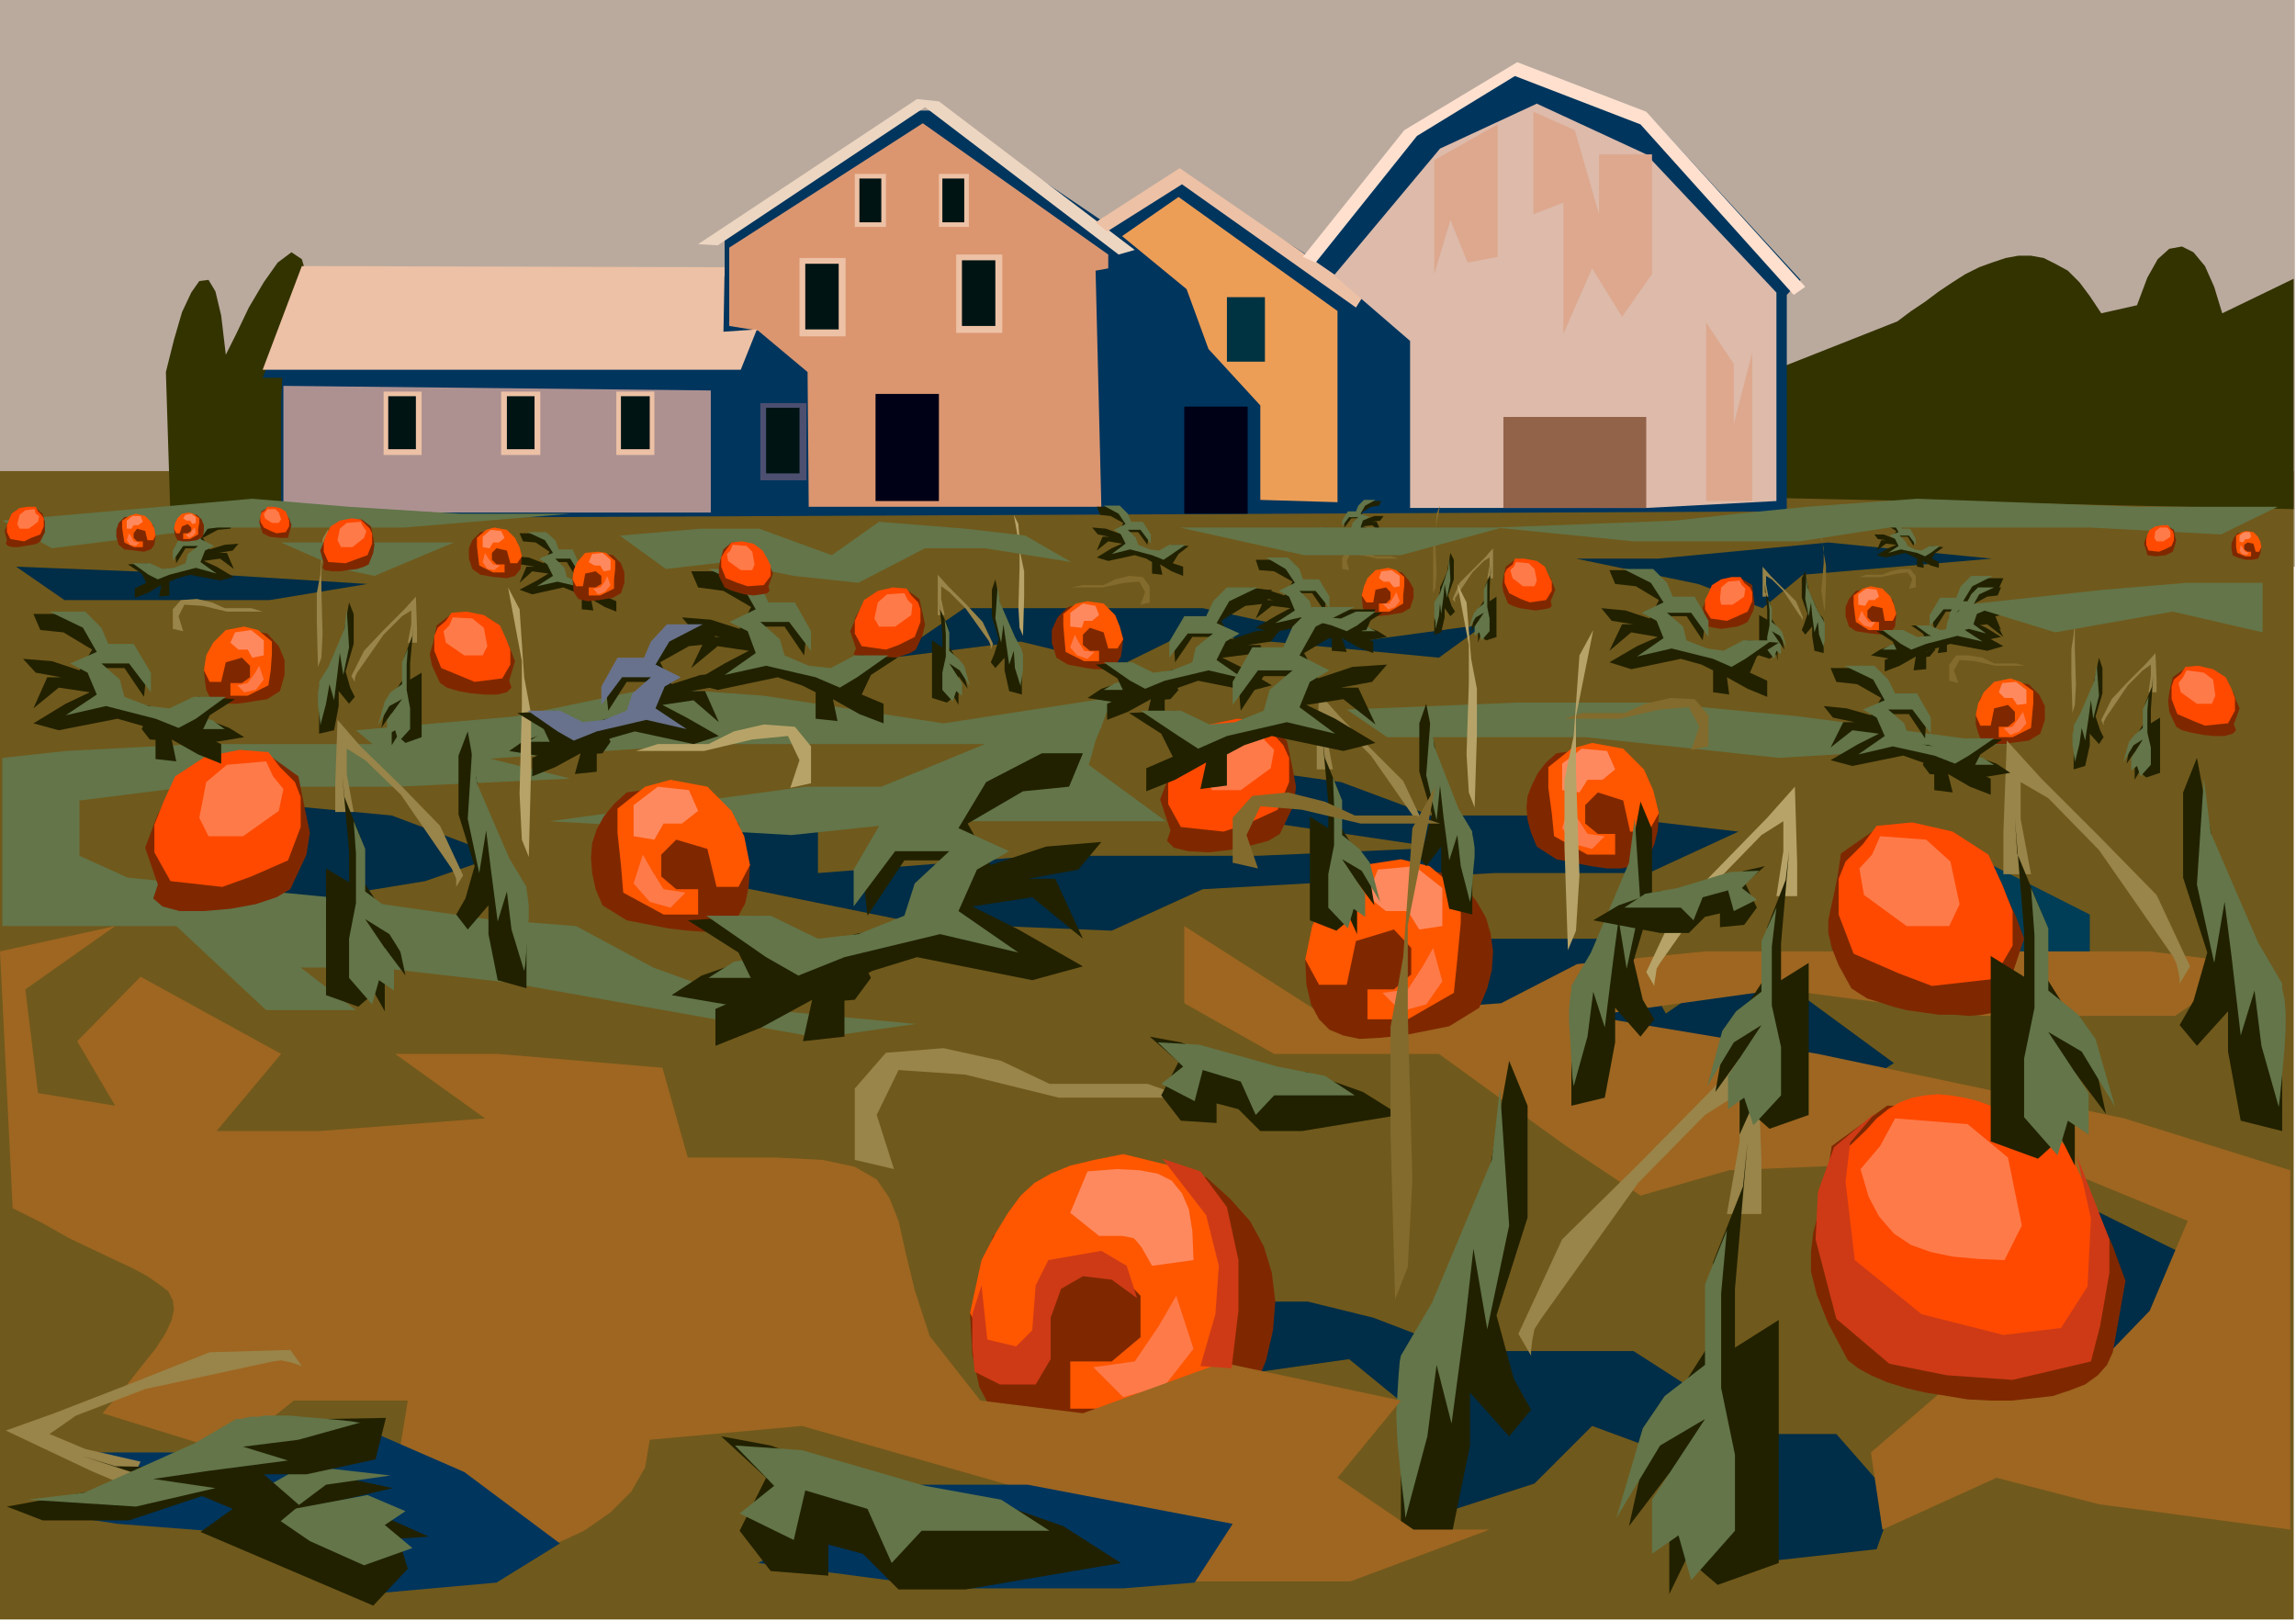 <svg xmlns="http://www.w3.org/2000/svg" width="191.423" height="135.111" fill-rule="evenodd" stroke-linecap="round" preserveAspectRatio="none" viewBox="0 0 1993 1407"><style>.pen1{stroke:none}.brush6{fill:#637549}.brush7{fill:#330}.brush8{fill:#9e6621}.brush9{fill:#7f2800}.brush10{fill:#00355e}.brush13{fill:#edc1a5}.brush14{fill:#001414}.brush24{fill:#ff5600}.brush25{fill:#ff895e}.brush26{fill:#ff7a49}.brush27{fill:#ff4900}.brush28{fill:#998449}.brush29{fill:#b7a368}.brush30{fill:#212100}.brush31{fill:#826b2d}</style><path d="M0 0h1992v492H0V0z" class="pen1" style="fill:#baaa9e"/><path d="M0 409h1991v997H0V409z" class="pen1" style="fill:#70591c"/><path d="m1729 751 85 43v50l-64 29-42-15 1-4 4-11 5-15 6-18 5-19 3-17v-14l-3-9z" class="pen1" style="fill:#003d56"/><path d="m1821 1052 85 42 8 79-29 43-106-7 21-86 21-71zm-539-237h128l36 65 42-29 77 14 79 58-57 36h-99l-70-51-58-35-125 21 47-79zM645 715l65 7v36l191-15h191l157-7-142-21 7-43 50 7 78 29h147l120 14-78 36h-134l-253 14-79 36-171-7-177-36 28-50zm-390-15 85 8 93 35-64 22-128 21 14-86zm582-172h207l134 29 111-15-40 29-220-21-57 28-86-21-112 14 63-43zm531-43h71l148-14 142 14-164 14-35 29-56-21-106-22zM14 492l177 7 128 8-85 14H56l-42-29zm1071 638h50l57 14 76 29h150l112 72h64l50 57-15 43-135 15-20-72-35-29-57-21-50 50-90 29v-79l-71-58-106 15 20-65z" class="pen1" style="fill:#002d47"/><path d="m2 658 55-6 114-6h204l120 30-150 7H165l-96 12v48l42 19 186 18 126 18 77 6 67 36 102 37 126 12-84 12-270-48-114-13h-66l48 37h-78l-78-73H2V658z" class="pen1 brush6"/><path d="m975 604-156 24-156-24-96-7-120 25-138 12 36 30 270-18h240l-90 37h-66l-222 30 210 12 114-12h211l-67-49 1-3 2-7 3-11 5-12 4-11 5-10 5-5 5-1zm587 18-126-12h-120l-147 6 35 24h172l168 18 198-12-180-24z" class="pen1 brush6"/><path d="m1523 328 124-49 12-9 12-8 12-9 12-8 11-7 12-6 11-4 12-4 11-2h11l11 2 10 5 11 6 10 10 9 12 10 15 31-7 9-24 9-16 10-9 11-2 10 5 10 12 8 18 7 23 62-30v200l-467-10-1-104z" class="pen1 brush7"/><path d="M1028 804v67l78 44h143l109 79 66 44 77-22 265-11 133 55-33 78-54 56-123 11-65 56 10 67 99-45 89 23 166 22v-312l-144-45-266-56-198-33 165-23 177 23h166l66-45-88-11h-386l-111 11-66 34-153 11-122-78z" class="pen1 brush8"/><path d="m1834 1174 11-62-11-30-11-25-12-21-14-18-17-16-20-14-23-14-29-14h-70l-48 35-5 32-6 24-5 19-2 17v17l5 20 10 25 17 32 9 7 11 6 14 6 16 5 17 4 19 3 18 3 20 1h18l19-2 17-2 15-5 13-5 11-8 8-9 5-11zM137 768l-11-32 6-16 5-13 7-12 7-9 9-8 10-8 13-7 15-7h36l25 18 6 30 4 19-3 19-14 30-12 7-18 6-22 4-23 2h-21l-15-4-8-7 4-12zm305-177 5-17-3-8-3-7-3-5-4-5-4-5-6-4-6-3-8-4h-18l-13 10-3 15-3 10 2 10 7 15 6 4 10 3 11 2 12 1h11l8-2 4-4-2-6zm301-28-5-15 3-7 2-6 3-5 4-4 4-4 4-3 6-4 7-3h16l11 8 3 13 2 9-2 9-6 13-5 3-9 3-10 2-10 1h-9l-7-2-4-3 2-5zm603-41 4-10-4-10-5-6-6-6-9-4h-11l-8 6-2 9-1 7 1 6 4 10 4 2 6 2 7 1 7 1 7-1 5-1 2-2-1-4zm135 16-3-10 4-10 4-6 6-6 8-4h11l10 6 1 9 1 7-1 6-5 10-4 2-5 2-7 1-7 1-6-1-5-1-3-2 1-4zm458 91 5-14-3-7-2-6-3-4-3-5-4-3-5-4-5-3-7-3h-15l-11 8-3 13-1 8 1 9 6 13 5 3 8 2 10 2 10 1h9l7-2 3-3-2-5zm-195 225 13-39-7-19-7-15-7-14-9-11-11-10-12-9-15-9-18-8h-43l-30 21-3 20-3 15-3 13-2 10v11l3 13 6 15 11 20 6 4 8 5 10 3 12 4 12 3 14 2 14 2h13l13 1 12-1 10-2 8-2 6-4 3-5v-6l-4-8zm-728-133-9-27 5-13 4-11 5-9 7-8 7-7 8-7 11-6 12-6h30l21 16 5 24 3 16-2 16-12 25-10 6-15 4-19 4-18 2-18-1-12-3-6-6 3-9zm-174 419 20-67 57-46 61-15 67 10 21 19 17 19 12 22 7 23 3 25-2 25-6 26-11 27-41 26-69 12-32 4-28 1-23-4-19-8-15-14-11-21-6-28-2-36zM651 751l-10-36-30-24-32-8-35 5-11 10-9 11-6 11-4 12-1 13 1 13 3 14 6 14 21 13 36 7 17 2 15 1 12-2 10-5 7-7 6-11 3-15 1-18zM177 582l5-18 15-13 17-4 18 3 10 11 5 12v13l-4 14-11 7-19 3-8 1h-14l-5-3-4-3-3-6-1-7-1-10zm798-27-5-16-13-11-15-4-15 3-9 9-5 11v11l4 13 10 6 16 3 7 1h7l5-1 5-2 3-3 3-5 1-7 1-8zm207-38 4-12 9-8 11-2 11 2 6 7 4 7v8l-3 9-7 4-12 2-10 1-7-2-5-5-1-11zm464 16-3-12-10-8-9-2-13 2-6 7-3 7v8l3 9 6 4 13 2 10 1 7-2 4-5 1-11zm69 88 4-15 13-11 14-3 15 2 9 9 5 10v12l-4 12-10 6-15 2-7 1h-12l-4-2-4-3-2-5-2-7v-8zm-582 212 12-42 36-29 38-10 39 7 14 11 10 13 8 14 4 14 2 15-1 16-4 16-7 17-26 16-40 8-20 2-18 1-14-3-12-5-9-9-7-13-4-17-1-22zm307-127-9-29-24-20-27-7-29 4-9 8-7 9-5 10-4 10-1 10 1 11 3 11 5 12 17 11 30 6 14 2h12l10-2 9-4 6-6 4-9 3-12 1-15z" class="pen1 brush9"/><path d="m144 323 7-28 7-24 8-17 7-10 8-1 6 10 5 21 4 34 9-18 11-23 13-22 12-17 12-9 9 6 7 24 2 46h35l28-43 162 31 3 117-351 50-4-127z" class="pen1 brush7"/><path d="M244 450V350l1-22h-17l33-85 179-7 189 4v-35L789 96h26l148 100 61-45 113 72 89-113 88-47 120 40 129 140-12 13v188l-1307 6z" class="pen1 brush10"/><path d="m633 215 168-108 161 114v12l-11 2 5 205H702l-1-117-43-36-25-4v-68z" class="pen1" style="fill:#db9670"/><path d="m623 213-17-1L796 86l19 2 170 129-14 4L803 93 623 213z" class="pen1" style="fill:#edd6c1"/><path d="M694 224h40v68h-40v-68z" class="pen1 brush13"/><path d="M699 229h29v57h-29v-57z" class="pen1 brush14"/><path d="m951 193 73-47 160 110-7 11-151-107-65 41-10-8z" class="pen1 brush13"/><path d="m974 205 49-34 138 99v166l-67-2v-82l-45-49-19-52-56-46z" class="pen1" style="fill:#ed9e56"/><path d="m262 231-34 90h415l14-35-29 2 1-56-367-1z" class="pen1 brush13"/><path d="M246 335v110h371V339l-371-4z" class="pen1" style="fill:#ad9191"/><path d="M830 221h40v68h-40v-68z" class="pen1 brush13"/><path d="M835 226h29v57h-29v-57z" class="pen1 brush14"/><path d="M815 151h26v46h-26v-46z" class="pen1 brush13"/><path d="M818 155h19v38h-19v-38z" class="pen1 brush14"/><path d="M742 151h27v46h-27v-46z" class="pen1 brush13"/><path d="M746 155h19v38h-19v-38z" class="pen1 brush14"/><path d="M535 340h33v55h-33v-55z" class="pen1 brush13"/><path d="M539 344h25v46h-25v-46z" class="pen1 brush14"/><path d="M435 340h34v55h-34v-55z" class="pen1 brush13"/><path d="M440 344h24v46h-24v-46z" class="pen1 brush14"/><path d="M333 340h33v55h-33v-55z" class="pen1 brush13"/><path d="M337 344h24v46h-24v-46z" class="pen1 brush14"/><path d="M660 350h40v67h-40v-67z" class="pen1" style="fill:#4c4f70"/><path d="M665 354h29v57h-29v-57z" class="pen1 brush14"/><path d="M1065 258h33v56h-33v-56z" class="pen1" style="fill:#003342"/><path d="m1158 239 92-110 84-39 95 44 113 120v181l-113 6h-205V296l-66-57z" class="pen1" style="fill:#ddbaaa"/><path d="m1131 223 88-110 98-59 112 43 138 152-10 7-133-148-109-42-85 52-88 110-11-5z" class="pen1" style="fill:#ffe0ce"/><path d="M1305 362h124v79h-124v-79z" class="pen1" style="fill:#936349"/><path d="M1245 139v99l14-47 15 37 26-5V108l-55 31zm112 37v114l25-57 26 42 26-37V134h-46v52l-21-73-36-16v89l26-10zm124 104v155h40V306l-16 62v-52l-24-36z" class="pen1" style="fill:#dda88e"/><path d="M760 342h55v93h-55v-93zm323 11h-55v93h55v-93z" class="pen1" style="fill:#000016"/><path d="m975 1002-25 5-21 5-17 7-14 8-12 11-11 15-11 18-12 23-10 46 20 37h37l14-63 52-15 25 26v36l-25 21h-36v41h56l67-36 6-27 5-25 4-22v-22l-3-20-9-18-16-20-23-21-41-10zM582 677l32 6 21 21 11 22 5 25-10 19h-19l-8-33-27-8-13 13v19l13 11h19v22h-30l-35-19-2-24-3-28v-21l24-19 22-6zM212 544l-16 3-11 11-6 11-2 13 5 10h10l4-17 14-4 7 7v10l-7 5h-10v11h15l18-9 2-13 1-14v-11l-12-10-12-3zm732-22 14 2 10 10 4 10 3 11-5 8h-8l-4-14-12-4-6 6v9l6 5h8v9h-13l-16-8-1-11-1-12v-10l11-9 10-2zm261-29-11 2-7 7-3 7-2 8 4 6h6l2-11 9-2 4 4v6l-4 4h-6v7h9l12-7v-7l1-9v-7l-7-6-7-2zm419 16 10 2 7 7 3 7 2 8-3 6h-7l-2-11-9-2-4 4v6l4 4h6v7h-9l-11-7-1-7-1-9v-7l8-6 7-2zm121 80-14 3-9 9-5 10-2 10 4 9h9l3-15 12-3 6 6v8l-6 5h-8v9h12l16-8 1-11 1-11v-10l-11-8-9-3zm-529 157-39 6-25 26-13 26-6 29 12 22h24l8-38 33-10 15 16v23l-15 13h-23v26h35l40-23 3-29 3-32v-26l-27-23-25-6zm166-101 27 5 18 18 8 18 5 20-9 16h-16l-6-27-22-7-11 11v16l11 9h15v18h-24l-29-16-2-20-3-22v-18l20-16 18-5z" class="pen1 brush24"/><path d="m929 1053 15-36 25-2 20 1 16 3 12 6 9 11 6 14 3 19 1 25-36 5-5-9-4-7-4-5-3-3-5-1-5-1h-20l-25-20zM606 704l-8-18-27-3-21 16v27l18 3 8-14h16l14-11zM200 558l4-9 14-2 11 9v13l-10 2-4-7h-8l-7-6zm754-24-3-8-11-2-11 8v12l10 1 2-6h7l6-5zm243-32 2-6 9-1 7 5v9l-5 1-4-5h-5l-4-3zm434 16-2-6-9-1-7 5v9l6 1 3-5h5l4-3zm104 83 3-8 12-1 9 7v12l-8 1-4-6h-7l-5-5zm-548 177 9-23 32-3 24 19v33l-20 3-10-16h-19l-16-13zm215-110-7-16-22-2-17 13v23l15 2 7-11h13l11-9z" class="pen1 brush25"/><path d="m1006 1151-21 31-36 5 26 26 36-10 25-32-15-46-15 26zM566 756l10 16 19 3-13 13-18-5-14-16 8-25 8 14zM221 585l-6 8-9 2 6 6 10-2 7-9-4-12-4 7zm715-28 5 8 9 1-6 6-9-3-6-7 4-11 3 6zm274-39-4 6h-6l5 5 6-2 4-5-3-8-2 4zm408 16 4 6h6l-4 5-6-2-5-5 3-8 2 4zm134 90-5 7-8 1 6 6 8-3 6-7-3-10-4 6zm-517 215-13 20-22 3 16 16 22-6 14-20-8-29-9 16zm134-129 9 14 15 2-11 11-15-4-11-14 6-20 7 11z" class="pen1 brush26"/><path d="m1794 995-10-6-10-7-11-6-12-6-11-5-12-5-11-4-12-3-12-2-11-1-11 1-11 2-11 4-10 6-10 8-9 10-25 24-9 25 1 25 3 21 6 19 7 17 9 15 11 12 12 10 14 8 16 6 16 4 18 3 19 2h41l21-2 22-2 14-27 8-22 4-20v-19l-4-18-8-19-10-22-12-26zM142 696l10-22 26-17 30-6 25 2 10 13 13 13 5 13v26l-11 29-32 14-25 9-45-5-14-25v-24l8-20zm297-142-5-11-14-9-15-3-13 1-5 7-7 6-3 7v13l6 15 17 7 12 5 24-3 7-12v-13l-4-10zm307-24 4-9 12-8 13-3 12 1 4 6 6 6 2 6v11l-5 13-14 7-11 4-21-3-6-11v-11l4-9zm598-31-3-7-7-5-11-2h-8l-2 5-5 4-2 4v8l4 9 10 5 8 3 14-2 5-8v-8l-3-6zm139 16 3-7 8-5 9-2h8l3 5 5 4 2 4v8l-4 9-11 5-7 3-14-2-5-8v-8l3-6zm454 83-5-10-11-7-13-3-11 1-4 6-6 5-2 6v11l5 13 14 6 10 4 20-2 6-11v-11l-3-8zm-199 170-12-26-31-20-35-8-31 3-12 16-15 15-6 15v31l13 34 39 17 29 11 53-6 17-29v-30l-9-23zm-718-107 8-18 22-14 24-5 21 2 9 10 10 11 5 11v21l-10 24-26 12-21 7-37-4-11-20v-21l6-16z" class="pen1 brush27"/><path d="m1743 1005-35-29-63-5-13 24-17 20 7 24 9 17 13 15 15 10 17 6 19 4 22 2 23 1 15-30-12-59zM179 679l18-15 34-3 6 13 9 11-4 19-31 22h-30l-8-16 6-31zm241-134-10-8-17-1-3 7-5 5 2 10 16 11h16l4-8-3-16zm342-22 8-7 15-1 3 6 4 4-1 9-14 10h-14l-4-7 3-14zm570-29-5-5-11-1-2 4-3 3 2 7 9 7h10l2-5-2-10zm162 16 6-5 10-1 2 4 3 3-1 7-10 7h-10l-1-5 1-10zm427 80-8-6-15-2-3 6-4 5 2 8 14 10h13l3-7-2-14zm-228 158-21-19-40-3-7 16-11 12 4 23 37 27h37l9-19-8-37zm-642-101 15-13 27-2 5 11 8 8-3 16-26 19h-25l-7-13 6-26z" class="pen1 brush26"/><path d="m1337 1146 85-119 58-59 30-19v42l-11 63h30v-47l-4-105-38 43-65 66-66 65-38 82 11 19v-4l1-9 2-10 5-8zm549-316-64-92-44-45-24-14v32l9 48h-24v-36l3-80 30 33 50 50 50 51 29 62-9 15v-3l-1-7-2-8-3-6zM392 754l-44-64-31-30-16-10v22l6 33h-16v-25l2-55 20 23 35 34 34 35 20 43-6 10v-7l-2-5-2-4zm-82-170 23-33 16-16 8-5v12l-3 16h8v-12l-1-28-10 11-18 18-17 18-11 22 3 5v-3l1-3 1-2zm548-28-20-28-14-14-7-5v11l3 14h-6v-35l9 10 15 15 15 16 9 19-2 5v-3l-1-3-1-2zm406-38 14-21 10-10 5-3v7l-2 11h5v-26l-7 8-11 11-11 11-6 14 2 3v-4l1-1zm298 16-14-21-10-10-5-3v7l2 11h-5v-26l7 8 11 11 11 11 6 14-1 3v-2l-1-2-1-1zm266 89 19-28 13-13 7-5v10l-2 14h7v-10l-1-24-9 10-15 15-14 15-9 18 2 5v-3l1-2 1-2z" class="pen1 brush28"/><path d="m1441 836 53-75 35-36 19-12v26l-6 39h18v-29l-2-66-24 27-40 41-41 42-24 51 7 12v-2l1-6 1-7 3-5z" class="pen1 brush29"/><path d="m1227 709-37-53-25-25-13-8v18l5 27h-14v-20l2-46 17 19 28 29 28 28 17 36-5 8v-5l-1-5-2-3z" class="pen1 brush28"/><path d="m1513 1030-26 66v66l-42 66-19 43-12 54 35-46v105l15-31 27 23 53-19v-211l-38 24v-51l11-128-4 39zm238-289 21 51v50l32 51 15 32 9 42-27-36v81l-12-24-20 18-41-15V830l29 18v-39l-8-98 2 30zM299 692l14 35v35l23 34 10 23 6 28-18-24v55l-9-16-14 12-28-10V754l20 12v-27l-6-67 2 20zm59-140-7 18v18l-12 18-5 11-3 15 9-13v28l5-8 7 6 14-5v-56l-10 6v-14l3-34-1 10zm458-23 7 15v16l9 15 5 11 3 12-8-11v25l-4-7-6 5-13-4v-50l9 6v-12l-3-30 1 9zm478-31-5 11v11l-7 11-3 8-2 9 6-8v18l2-6 5 4 9-3v-35l-6 4v-9l1-22v7zm238 16 5 11v11l7 11 3 8 2 9-6-8v18l-1-6-6 4-9-3v-35l7 4v-9l-2-22v7zm336 82-6 15v15l-9 15-5 10-2 12 7-10v24l4-7 6 5 12-4v-48l-8 5v-12l2-29-1 9zm-318 168-16 41v41l-27 41-12 27-6 34 21-29v66l9-20 17 15 34-12V836l-24 15v-32l7-80-3 25zm-400-106 12 29v28l18 29 9 18 4 24-15-20v45l-6-13-12 10-23-9v-90l16 10v-22l-5-56 2 17z" class="pen1 brush30"/><path d="m1499 1068-19 47v70l-35 27-19 28-23 78 38-63 39-23-46 70v47l23-16 11 39 38-43v-66l-12-58v-82l5-55zm264-297 15 35v54l26 21 15 21 17 59-29-48-29-17 35 53v36l-18-12-9 30-29-33v-51l9-44v-63l-3-41zM307 713l10 24v37l19 14 10 15 12 40-20-32-21-13 25 37v25l-13-9-6 21-20-23v-34l6-31v-43l-2-28zm47-150-5 12v19l-10 7-5 8-6 21 10-17 11-6-13 18v13l7-4 3 10 10-11v-18l-3-16v-22l1-14zm466-25 4 11v16l8 7 5 6 5 18-9-14-9-6 11 17v11l-5-4-3 9-9-10v-15l3-14v-19l-1-13zm471-33-3 7v12l-6 5-3 4-4 13 6-10 7-4-8 12v8l4-3 2 7 7-8v-11l-2-10v-22zm244 16 3 7v12l6 5 3 4 4 13-6-10-7-4 8 12v8l-4-3-2 7-6-8v-11l2-10v-13l-1-9zm330 84-5 11v16l-7 6-5 6-5 18 9-15 8-5-10 16v11l5-4 3 9 9-10v-15l-3-13v-19l1-12zm-323 183-13 29v44l-22 17-12 17-13 48 23-38 24-15-29 44v29l14-10 8 24 24-26v-42l-8-36v-51l4-34zm-385-113 8 20v30l15 12 9 12 9 34-16-27-17-10 20 30v20l-10-7-5 17-17-18v-29l5-25v-36l-1-23z" class="pen1 brush6"/><path d="m1256 1103 35-76 19-106 16 39v97l-27 85 15 55 15 27-19 23-34-38v46l-16 78-44 12v-70l8-102 2-3 4-7 5-10 7-12 6-12 5-12 3-9v-5zm692-305-26-60-15-80-12 30v74l21 65-12 42-12 21 15 18 27-30v35l11 60 36 9v-54l-6-77-1-2-4-6-4-7-6-10-5-9-4-9-3-6v-4zM434 731l-18-41-10-55-8 21v51l14 45-8 28-8 14 10 13 18-21v25l8 40 25 7v-37l-4-53-3-5-7-12-7-13-2-7zM289 572l9-21 5-28 4 10v26l-7 24 4 14 4 8-5 6-9-11v13l-4 21-13 3v-19l2-27 2-3 3-6 4-6 1-4zm589-26-9-18-5-25-3 9v23l6 20-4 13-3 7 4 5 8-9v11l4 18 11 3v-17l-2-23-1-2-3-6-3-6v-3zm372-36 6-13 3-17 3 6v17l-5 14 3 9 3 5-4 4-5-7v8l-3 13-6 2v-12l2-17 1-2 1-3 1-4v-3zm326 16-6-13-3-17-3 6v17l5 14-3 9-2 5 3 4 6-7v8l2 13 8 2v-29l-1-2-3-3-2-4-1-3zm234 87 7-18 5-24 3 9v22l-6 20 4 12 3 6-4 6-8-9v10l-4 18-10 3v-16l2-23 1-2 3-5 3-6 1-3zm-420 197 22-49 12-65 10 24v61l-16 53 8 34 10 17-12 15-22-25v30l-9 48-29 7v-43l5-64 4-6 8-14 7-14 2-9zm-130-120-13-34-9-45-6 17v42l11 37-6 23-7 12 8 10 13-17v21l7 33 20 5v-30l-3-44-3-4-5-10-5-10-2-6z" class="pen1 brush30"/><path d="m1302 945-7 62-52 124-27 46-1 5-1 12-1 16-1 18 1 24 3 30 3 25 1 11 19-71 8-62 13 51 12-90 7-62 12 70 19-90-8-119zm611-269 6 47 41 95 21 36v4l2 9 1 12v14l-1 18-2 22-2 20-1 8-15-53-6-48-12 39-8-69-6-47-9 53-15-68 6-92zM410 648l4 32 28 65 15 25v2l1 6 1 9v9l-1 13-1 15-1 13-1 6-11-36-4-33-8 26-6-46-4-33-6 37-10-47 4-63zM301 529l-2 17-14 33-8 13v4l-1 5v11l1 8 1 7v3l5-19 3-17 4 14 3-24 2-17 3 19 5-24-2-33zm565-20 2 14 13 30 6 11v1l1 3v13l-1 7-1 6v2l-5-16-1-15-4 12-3-21-2-14-2 16-5-21 2-28zm392-25-1 10-7 21-5 8v12l1 5v6l3-11 1-11 1 9 2-15 1-11 2 12 3-15-1-20zm310 16 1 10 9 21 5 8v1l1 1v15l-1 4v2l-4-11-1-11-3 9-2-15-1-11-2 12-3-15 1-20zm252 77-2 14-12 28-6 11v4l-1 3v10l1 7 1 6v2l4-16 2-14 3 11 3-20 2-15 2 16 5-20-2-27zm-401 133-5 39-33 78-17 29v3l-1 7-1 10v11l1 15 1 19 1 15 1 7 12-43 5-39 10 31 7-56 5-38 7 43 12-56-5-75zm-177-89 3 27 21 54 12 20v2l1 5 1 7v8l-1 10-1 13-1 11-1 5-8-31-3-27-7 22-5-38-3-27-3 30-9-39 4-52z" class="pen1 brush6"/><path d="M1031 953H919l-81-20-58-4-19 39 15 47-34-8v-62l27-31 50-4 50 11 42 20h85l35 12z" class="pen1 brush28"/><path d="M552 652h59l42-10 31-3 10 21-8 24 18-4v-32l-14-17-27-2-26 6-22 11h-44l-19 6z" class="pen1 brush29"/><path d="M228 531h-31l-21-5-16-1-5 10 4 13-9-2v-17l7-8 14-1 13 3 11 5h23l10 3z" class="pen1 brush28"/><path d="M930 510h27l19-4 13-1 5 9-4 11 8-2v-14l-6-8-12-1-12 3-10 5h-18l-10 2zm284-25h-19l-13-3-10-1-3 6 2 8-6-1v-10l5-6h8l9 2 7 3h14l6 2zm400 16h19l14-3 9-1 4 6-3 8 6-1v-10l-5-6h-8l-9 2-7 3h-14l-6 2zm144 77h-26l-18-4-13-1-5 9 4 11-8-2v-14l6-8h11l12 2 10 5h19l8 2zm-508 137h-69l-51-12-36-3-12 25 10 29-22-5v-39l17-19 31-3 32 8 26 12h53l21 7zm108-91h48l35-8 25-2 9 17-7 20 15-3v-27l-12-14-21-1-22 5-18 8h-37l-15 5z" class="pen1 brush31"/><path d="m609 847 40-14h31l28-10 34-12 22-4-20 18 12 24-14 19-26 2v-14l-16 4-16 16h-31l-70-12 26-17zM199 632l-21-8h-16l-14-5-18-6-11-2 10 9-6 13 7 9 14 1v-7l8 2 8 8h16l36-6-13-8zm256 11 21-7h15l14-5 18-6 11-3-10 10 6 12-7 10-14 1v-7l-8 2-7 8h-16l-36-6 13-9zm501-45 18-6h13l13-5 16-5 10-2-10 8 7 11-7 8-12 1v-6l-7 2-8 7h-13l-32-5 12-8zm240-50-13-5h-10l-9-3-11-4-7-1 6 6-3 7 4 6 9 1v-5l5 2 5 5h10l22-4-8-5zm436 16 13-5h10l9-3 11-4 7-1-6 6 4 7-5 6-8 1v-5l-6 2-5 5h-9l-23-4 8-5zm101 99-17-6h-14l-12-4-15-6-9-1 8 8-5 10 6 8 12 1v-6l7 2 7 7h13l31-5-12-8zm-550 285-48-17h-36l-34-12-40-14-27-5 25 22-15 29 17 22 31 2v-17l19 5 19 19h36l85-14-32-20zm222-162 34-12h24l23-8 28-10 18-4-17 15 10 21-11 15-21 2v-12l-13 3-14 14h-25l-58-11 22-13z" class="pen1 brush30"/><path d="m637 835 34-6 57-16 30-2-18 18 16 12-23 12-7-22-28 8-9 25-16-15h-58l22-14zM184 625l-18-3-29-8-15-1 9 9-8 7 12 6 3-12 15 5 5 12 7-7h30l-11-8zm286 12 17-3 28-8 16-1-9 9 8 6-13 7-3-12-14 4-4 13-8-8h-30l12-7zm498-44 16-3 25-7 15-1-9 8 8 6-12 5-3-10-12 4-5 11-6-7h-27l10-6zm219-49-11-2-18-5-10-1 6 6-5 4 7 4 2-7 9 2 4 8 4-5h19l-7-4zm454 16 11-2 19-5 9-1-6 6 6 4-8 4-2-7-9 2-3 8-5-5h-19l7-4zm80 98-15-3-25-7-13-1 8 8-7 6 11 5 2-10 13 4 4 11 6-7h26l-10-6zm-571 276-41-8-68-19-36-2 22 21-19 15 29 15 7-27 33 10 13 29 16-17h70l-26-17zm278-158 28-5 46-14 25-1-15 15 13 10-20 10-5-18-22 6-8 20-11-11h-49l18-12z" class="pen1 brush6"/><path d="m1226 1024-4-144v-77l24-120-20 36-8 112-11 61v92l4 144 11-28 4-76z" class="pen1 brush31"/><path d="m451 689 2-75v-40l-12-64 10 19 4 59 6 32v48l-2 76-6-15-2-40z" class="pen1 brush29"/><path d="m280 551-1-39v-21l6-32-5 9-2 31-3 16v25l1 39 3-8 1-20z" class="pen1 brush28"/><path d="m884 527 1-34v-18l-5-28 4 8 2 27 3 14v22l-1 34-3-7-1-18z" class="pen1 brush29"/><path d="m1247 497-1-24v-13l4-21-3 7-1 18-2 11v40l2-5 1-13zm334 16 2-24v-13l-5-21 3 7 2 18 2 11v15l-1 25-1-5-2-13z" class="pen1 brush31"/><path d="m1802 595-1-33v-18l6-27-5 8-2 26-2 13v22l1 33 2-7 1-17z" class="pen1 brush28"/><path d="m1371 760-3-90v-48l15-75-12 22-5 70-8 38v58l3 90 7-17 3-48zm-98-105 2-62v-33l-10-53 8 16 4 49 5 26v40l-2 63-5-13-2-33z" class="pen1 brush29"/><path d="m860 751-20-36 48-28 40-4 12-29h-68l-20 21-28 24-16 20h-34l-25 40 4 36 32-48h35l-16 40-23 24-108 20-12-36-64 4 44 28 16 33-36 16v32l40-16 44-24-8 36 36-4v-44l24-13 39-12 100 20 44-12-56-32-40-20 52-8 44 36-24-52h-24l44-8 20-24-48 4-48 16zM69 582l11-18-25-15-20-2-6-14h34l11 10 14 12 8 11h18l13 20-2 19-17-25H90l8 21 12 12 56 11 6-19 32 2-22 14-8 17 18 8v17l-20-8-23-13 4 19-18-2v-23l-12-6-21-6-51 10-22-6 28-17 21-10-27-4-22 18 12-27h12l-22-4-11-12 25 2 24 8zm514 12-10-19 25-14 20-2 6-15h-35l-10 11-14 12-8 10h-19l-12 21 2 19 16-25h20l-9 20-13 13-54 10-6-18-33 2 23 14 8 17-18 8v16l20-8 22-12-5 18 19-2v-22l12-7 21-6 51 11 22-7-28-16-21-11 27-4 22 19-12-27h-12l22-4 10-12-24 2-25 8zm486-39-9-16 21-13 18-2 5-12h-30l-9 9-12 11-8 9h-16l-10 18 1 16 15-22h16l-7 18-11 11-48 9-6-16-28 2 19 12 7 15-16 7v14l18-7 20-11-4 17 16-2v-20l12-5 17-6 45 9 19-5-25-15-18-9 24-3 19 16-10-24h-11l20-3 9-11-22 2-21 7z" class="pen1 brush30"/><path d="m1115 517 7-12-16-9-13-1-3-9h21l7 6 10 8 4 6h11l8 13-1 12-11-16h-11l5 13 8 8 34 7 4-12 21 1-14 9-6 11 12 5v10l-13-5-14-8 4 12-13-1v-15l-8-3-12-4-32 6-14-4 17-10 13-7-16-2-14 11 7-16h8l-14-3-6-8 15 2 15 5zm598 16-5-12 14-9 13-1 4-9h-22l-6 6-9 8-6 6h-11l-8 13 2 12 10-16h11l-5 13-8 8-34 7-4-12-20 1 14 9 5 11-12 5v10l13-5 14-8-2 12 11-1v-15l8-3 13-4 32 6 14-4-18-10-13-7 17-2 14 11-8-16h-8l14-3 7-8-16 2-15 5zm-89 88 9-15-21-12-18-2-5-12h30l8 8 12 11 7 9h16l10 17-1 16-14-21h-16l7 17 11 11 46 8 5-15 28 1-19 13-7 14 16 7v14l-18-7-19-11 4 16-16-2v-19l-10-5-17-6-44 9-19-5 24-14 18-9-23-3-19 15 11-22h10l-19-4-8-10 20 2 21 6zm-982-75 10-19-24-14-22-3-6-14h35l11 10 14 13 9 10h20l11 21-2 19-17-25h-18l8 21 12 13 57 10 6-19 33 2-23 15-8 17 19 8v17l-21-8-23-13 4 19-19-2v-23l-12-6-21-7-52 11-23-6 29-17 21-11-27-4-23 19 13-27h12l-23-5-10-12 25 2 25 8zm-460-69-6-10 13-7 11-1 3-8h-18l-5 6-8 6-4 5h-10l-6 11 1 10 8-13h10l-4 11-7 6-29 6-3-10-17 1 12 8 4 8-10 5v8l11-4 12-7-2 10 9-1v-12l7-3 11-3 26 5 12-3-15-9-11-5 14-2 12 9-6-14h-7l12-2 5-6-12 1-13 4zm290 12 5-10-12-8-11-1-3-7h18l5 5 8 7 4 5h10l5 11-1 10-8-13h-9l4 10 6 7 28 5 4-9 17 1-12 7-4 9 9 4v9l-10-4-12-7 2 10-10-1v-12l-6-3-10-4-27 6-11-4 15-8 10-6-14-2-11 10 6-14h7l-12-2-6-7 13 1 13 5zm499-26 4-9-11-6-9-1-3-7h16l4 5 7 6 4 4h8l6 10-1 8-8-11h-8l4 10 5 5 26 5 2-9 15 1-9 7-5 8 9 3v8l-10-4-10-6 2 9-9-1v-10l-5-3-10-3-23 5-10-3 13-8 9-4-12-2-10 8 5-12h6l-10-2-5-6 12 1 11 4zm214-12-3-6 8-5 7-1 2-4h-12l-3 3-5 4-2 4h-6l-4 6v6l6-8h6l-3 7-4 4-18 3-2-6-11 1 8 5 2 5-6 3v5l7-2 7-4-1 6 6-1v-7l5-2 6-3 16 4 8-2-9-6-7-3 8-1 8 6-4-9h-4l7-1 3-4h-8l-8 3zm458 16 3-6-8-5-7-1-2-4h12l3 3 5 4 3 4h6l4 6-1 6-5-8h-6l2 7 4 4 18 3 2-6 11 1-7 5-3 5 6 3v5l-7-2-7-4 1 6-6-1v-7l-4-2-6-3-17 4-8-2 10-6 7-3-9-1-8 6 4-9h4l-7-1-3-4h8l8 3z" class="pen1 brush30"/><path d="m1719 532-5-8 11-6 9-1 3-7h-15l-5 5-6 6-3 4h-9l-5 9v9l8-11h8l-4 9-5 5-25 5-2-8h-15l10 7 4 7-8 4v7l9-4 10-5-2 8 8-1v-10l5-3 9-2 23 4 10-2-13-8-9-4 12-2 10 8-5-12h-6l10-2 5-5-11 1-11 3zm-575 57-12-22 30-18 24-2 8-18h-42l-13 13-17 15-10 12h-22l-15 25 2 23 20-30h22l-10 25-15 15-67 12-7-22-40 2 28 18 10 20-23 10v20l25-10 27-15-5 23 23-3v-27l15-8 24-8 62 13 28-7-35-21-25-12 32-5 28 22-15-32h-15l27-5 13-15-30 2-30 10zm288-52 8-16-20-12-18-2-5-12h30l8 9 12 10 7 9h16l10 18-2 15-14-21h-15l7 18 10 10 46 9 5-16 27 2-19 12-6 14 15 7v14l-17-7-18-10 2 15-14-2v-19l-10-5-18-5-43 9-19-6 24-14 18-8-23-4-19 16 11-23h10l-19-3-9-11 21 2 21 7z" class="pen1 brush30"/><path d="M912 650h-60l-28 29-12 28h-43l-28 48v32l36-48h47l-30 28-9 28-40 16-35 4-41-20h-56l52 36 28 16 40-16 83-20 68 16-52-36 16-36 28-16-44-20 24-40 56-29zM43 531h31l14 14 6 14h22l15 25v17l-19-25H88l16 14 4 15 21 8 18 2 21-10h28l-26 19-15 8-20-8-43-11-35 8 27-18-8-19-15-8 23-10-12-21-29-14z" class="pen1 brush6"/><path d="M610 542h-31l-14 15-6 14h-23l-14 25v16l18-24h25l-16 14-5 15-20 8-18 2-20-10h-28l26 18 14 8 20-8 43-10 35 8-27-18 8-19 14-8-22-11 12-20 29-15z" class="pen1" style="fill:#68728c"/><path d="M1092 510h-27l-12 12-6 13h-19l-13 22v14l16-21h22l-15 12-3 13-18 7-16 2-18-9h-25l23 16 13 7 17-7 38-9 30 7-23-16 8-16 12-7-20-9 11-19 25-12zm7-26h19l10 10 3 9h14l9 15v10l-12-15h-14l9 9 2 9 13 5 12 1 13-6h17l-16 12-9 5-13-5-27-7-22 5 17-11-5-12-9-5 14-7-8-12-17-10zm631 16h-19l-9 9-4 10h-14l-9 15v10l12-15h15l-11 9-2 9-13 5-12 1-12-6h-18l16 12 9 5 13-5 27-7 22 5-17-11 5-12 9-5-14-7 8-13 18-9zm-129 78h26l12 12 6 12h19l12 21v14l-16-21h-21l14 12 4 13 17 7 16 1 18-8h23l-22 15-12 7-18-7-36-8-30 7 23-16-7-16-12-7 19-8-10-18-25-12zm-986-84h31l14 14 7 15h23l14 25v17l-19-25h-25l17 15 4 14 21 9 19 2 21-11h29l-27 19-15 9-21-9-43-10-36 8 27-19-7-19-16-8 23-11-12-21-29-14zm-419-44h-16l-8 8-3 7h-12l-7 13v9l9-13h13l-9 7-2 8-10 4-10 1-11-5h-15l14 10 8 4 10-4 23-6 18 5-14-10 4-10 8-4-12-6 7-10 15-8zm262 12h16l8 7 3 8h12l6 13v8l-8-13h-13l8 8 2 8 10 4 10 1 10-5h15l-13 9-8 5-11-5-21-5-18 4 14-9-5-10-7-5 12-5-7-11-15-7zm500-23h14l7 7 3 7h10l7 11v8l-9-12h-11l7 7 2 6 10 4 8 1 9-5h14l-13 9-6 4-10-4-19-5-16 4 12-9-4-8-6-4 10-5-6-9-13-7zm236-5h-10l-5 5-2 5h-7l-5 8v5l6-8h8l-5 5-1 4-7 3-6 1-7-4h-9l9 6 4 3 7-3 14-3 12 3-9-6 2-6 6-3-8-3 4-7 9-5zm440 16h10l5 5 2 4h7l5 9v5l-6-8h-8l5 5 2 4 6 3 6 1 7-4h9l-8 6-5 3-7-3-14-3-11 3 9-6-3-6-5-3 8-3-4-7-10-5z" class="pen1 brush6"/><path d="M1731 510h-14l-6 6-3 6h-10l-6 11v8l8-11h11l-8 6-1 7-9 3-9 1-9-4h-12l11 8 7 3 9-3 19-5 15 4-11-8 3-9 7-3-10-5 5-9 13-6zm-555 17h-37l-17 17-8 18h-27l-17 30v20l22-30h30l-20 17-5 18-25 10-22 2-25-12h-35l33 22 17 11 25-11 52-12 42 10-31-23 9-22 17-10-26-13 14-25 34-17zm233-33h26l12 12 5 12h19l12 21v14l-15-21h-21l14 12 3 12 18 7 14 2 17-9h25l-23 16-12 7-16-7-36-9-30 7 23-16-6-15-13-7 19-9-11-17-24-12z" class="pen1 brush6"/><path d="m33 949 67 11-33-56 55-56 122 67-56 67h89l144-11-78-56h89l143 12 22 78h77l40 2 28 6 19 11 11 16 8 20 6 27 8 33 13 40 44 56 89 11 121-44 155 33-55 67 66 45h66l-121 45H962l11-56-277-79-132 12-4 24-12 21-18 18-23 16-26 12-28 10-30 6-29 4h-27l-24-2-19-5-13-9-7-11 3-14 12-17 24-20 11-67h-99l-56 45-110-34 19-22 15-19 12-15 9-14 5-11 2-9-1-8-4-8-8-6-10-7-13-7-15-7-19-9-21-10-23-13-26-13L0 826l100-22-78 55 11 90z" class="pen1 brush8"/><path d="m722 482-63-23h-51l-70 6 40 29 52-6 59 12 56 6 58-30h52l75 12-40-23-52-6-75-6-41 29zm-328-11H244l52 23 29 6 69-29zm904-13 156-6 54-6 60-6 96-7 192 7h121l-49 24-114-6h-174l-78 12h-144l-120-12zM2 452l217-19 84 7 96 6h96l-144 12H189L45 476 2 452z" class="pen1 brush6"/><path d="M1024 458h280l-88 24h-84l-108-24zm940 48h-66l-72 6-120 13 78 24 102-18 78 18v-43z" class="pen1 brush6"/><path d="m281 489-3-11 4-10 4-7 7-5 9-5h12l8 6 2 10 1 6-1 7-4 10-4 2-6 2-8 1-7 1h-7l-6-1-2-2 1-4zm386 20 4-11-4-10-4-7-6-5-9-5h-13l-7 6-3 10-1 6v7l5 10 4 2 6 2 7 2 8 1 7-1 5-1 2-2-1-4zM6 469l-2-8 3-7 3-5 5-4 7-4h9l6 5 2 7v9l-4 8-3 2-4 1-6 1-6 1h-5l-4-1-2-2 1-3zm245-6 2-7-2-6-3-3-4-3-5-3h-7l-5 3-1 6-1 3 1 4 2 6 6 3 9 1h7l1-4zm1612 15-2-6 2-6 3-4 4-3 5-2h7l5 3 1 6 1 3-1 4-2 6-6 3-9 1-7-1-1-4zm-1410 5-4-12-10-8-10-3-12 2-7 7-3 7v9l3 9 7 5 12 2 11 1 7-2 5-6 1-11zm44 20 3-12 9-8 11-3 12 2 7 7 3 8v9l-3 9-7 4-12 2-10 1-8-2-4-6-1-11zm-362-38-2-9-8-6-8-2-9 1-5 5-2 6v6l2 7 5 4 9 1 8 1 6-2 3-4 1-8zm16-6 2-7 5-4 7-2 6 1 4 4 2 5v5l-1 5-5 3-7 1h-6l-4-1-2-4-1-6zm1812 16-2-7-5-5-7-1-7 1-3 4-2 5v5l1 5 4 2 7 2h6l5-1 2-4 1-6z" class="pen1 brush9"/><path d="m429 458 11 2 7 7 4 8 2 8-4 6h-6l-3-11-9-2-4 4v6l4 4h7v7h-10l-12-6-1-8-1-9v-7l8-7 7-2zm90 21-11 1-7 8-3 7-1 8 3 6h6l2-11 9-2 5 4v7l-5 3h-6v7h10l12-6v-8l1-9v-7l-8-7-7-1zm-401-33 8 2 5 5 3 6 1 6-2 4h-5l-2-8-7-2-3 4v4l3 3h5v5h-8l-8-4-1-6-1-7v-6l6-4 6-2zm46-1-6 1-4 4-2 4-1 5 2 4h3l2-6 5-2 3 3v3l-3 2h-4v5h6l7-4v-5l1-5v-4l-5-4-4-1zm1786 16 6 1 4 4 2 4 1 5-2 4h-3l-2-7-5-1-3 2v4l3 2h3v4h-5l-7-3-1-5v-10l5-3 4-1z" class="pen1 brush24"/><path d="m438 467-3-6-9-1-7 6v9l6 1 3-5h5l5-4zm73 21 3-7 9-1 7 6v9l-6 1-3-5h-5l-5-3zm-387-35-2-5h-7l-5 4v7h4l2-3h4l4-3zm35-3 2-3 5-1 4 3v5l-3 1-2-3h-3l-3-2zm1795 16-1-4h-5l-4 3v5l3 1 2-3h3l2-2z" class="pen1 brush25"/><path d="m424 485 4 5 6 1-5 4-6-1-4-6 2-8 3 5zm101 20-4 5-6 1 4 5 6-2 5-6-3-8-2 5zm-411-39 2 4 5 1-3 3-5-1-3-4 2-6 2 3zm53-6-2 3-4 1 3 3 4-2 2-3-1-4-2 2zm1780 16 2 3 3 1-2 2-4-1-2-3 1-5 2 3z" class="pen1 brush26"/><path d="m283 465 4-8 8-5 10-2 8 1 4 4 4 4 2 4v9l-4 10-11 4-8 3-15-1-4-9v-8l2-6zm383 20-4-7-8-6-10-2-9 1-3 4-3 4-3 5v8l4 10 10 4 9 3 14-1 6-8v-9l-3-6zM8 451l2-5 7-5 7-1h7l2 4 3 3 2 3v7l-3 7-8 3-6 3-12-2-3-6v-6l2-5zm242-2-2-5-5-3-6-1h-5l-2 3-3 2-1 3v5l3 5 6 3 5 2 8-1 3-5v-5l-1-3zm1614 15 2-4 5-3 6-1h5l2 3 2 2 1 3v5l-2 5-6 3-5 2-9-1-2-5v-5l1-4z" class="pen1 brush27"/><path d="m295 459 6-5 12-1 2 4 3 4-2 6-10 8h-10l-3-6 2-10zm358 20-5-5-12-1-2 5-3 3 1 6 11 8h10l2-5-2-11zM17 447l5-4 8-1 1 4 3 2-1 5-8 6h-8l-2-4 2-8zm225-2-3-3h-7l-1 2-2 2 1 4 6 4h6l2-3-2-6zm1629 16 4-3h6l2 2 1 2v4l-6 4h-6l-2-3 1-6z" class="pen1 brush26"/><path d="m1009 1006 38 49 11 44-3 42-13 45 27 2 6-50v-44l-10-46-23-31-33-11zm-31 93-22-13-46 8-11 22-3 39-14 14-25-6-5-47-8 25v28l2 22 22 11h31l13-22v-36l9-25 19-11 25 3 22 16-9-28zm650-133-36 30-14 39-2 41 18 69 46 39 50 10 57 4 68-16 8-31 8-46v-29l-28-72 12 54-3 59-23 36-50 6-71-18-58-47-8-68 4-34 22-26z" class="pen1" style="fill:#ce3a16"/><path d="M58 1261h111l156-17 78 34 83 62-55 34-123 11-128-56-78-6-72-11 94-23-66-28zm734 28h100l178 34-33 51-62 5H825l-167-22 134-68z" class="pen1 brush10"/><path d="m237 1182-111 24-60 23-23 16 31 13 48 11-10 22-33-14-74-35 42-15 67-26 68-27 70-2 10 14-3-1-6-2-9-2-7 1z" class="pen1 brush28"/><path d="m100 1273 56 1 47 20 60-10 36-1 42 9-43 10 36 15 38 17-26 2 8 26-30 32-150-64 28-20-36-15-95-31 29 9z" class="pen1 brush30"/><path d="M133 1274h39l50 22 30-17 25-5 62 7-56 8-28 21 64-12 33 14-18 12 24 20-42 15-47-21-38-26-58-24-40-14z" class="pen1 brush6"/><path d="m148 1266-60 27-82 15 31 12h75l66-22 42 12 22 12 18-15-31-27h37l60-13 9-36-55 1-78 6-2 1-6 4-8 5-9 5-9 5-9 5-7 3h-4z" class="pen1 brush30"/><path d="m24 1302 49-6 96-43 36-21h4l4-1 5-1h6l6-1h22l10 1 12 1 11 1 11 1 9 1 6 1h2l-54 15-48 6 39 12-69 9-48 7 54 8-69 16-94-6z" class="pen1 brush6"/><path d="m923 1325-77-27h-58l-54-19-65-24-43-8 39 36-23 46 27 35 50 4v-27l30 8 31 31h58l135-23-50-32z" class="pen1 brush30"/><path d="m869 1302-66-12-107-31-58-4 34 35-30 24 47 23 10-43 54 16 21 47 26-28h111l-42-27z" class="pen1 brush6"/></svg>
